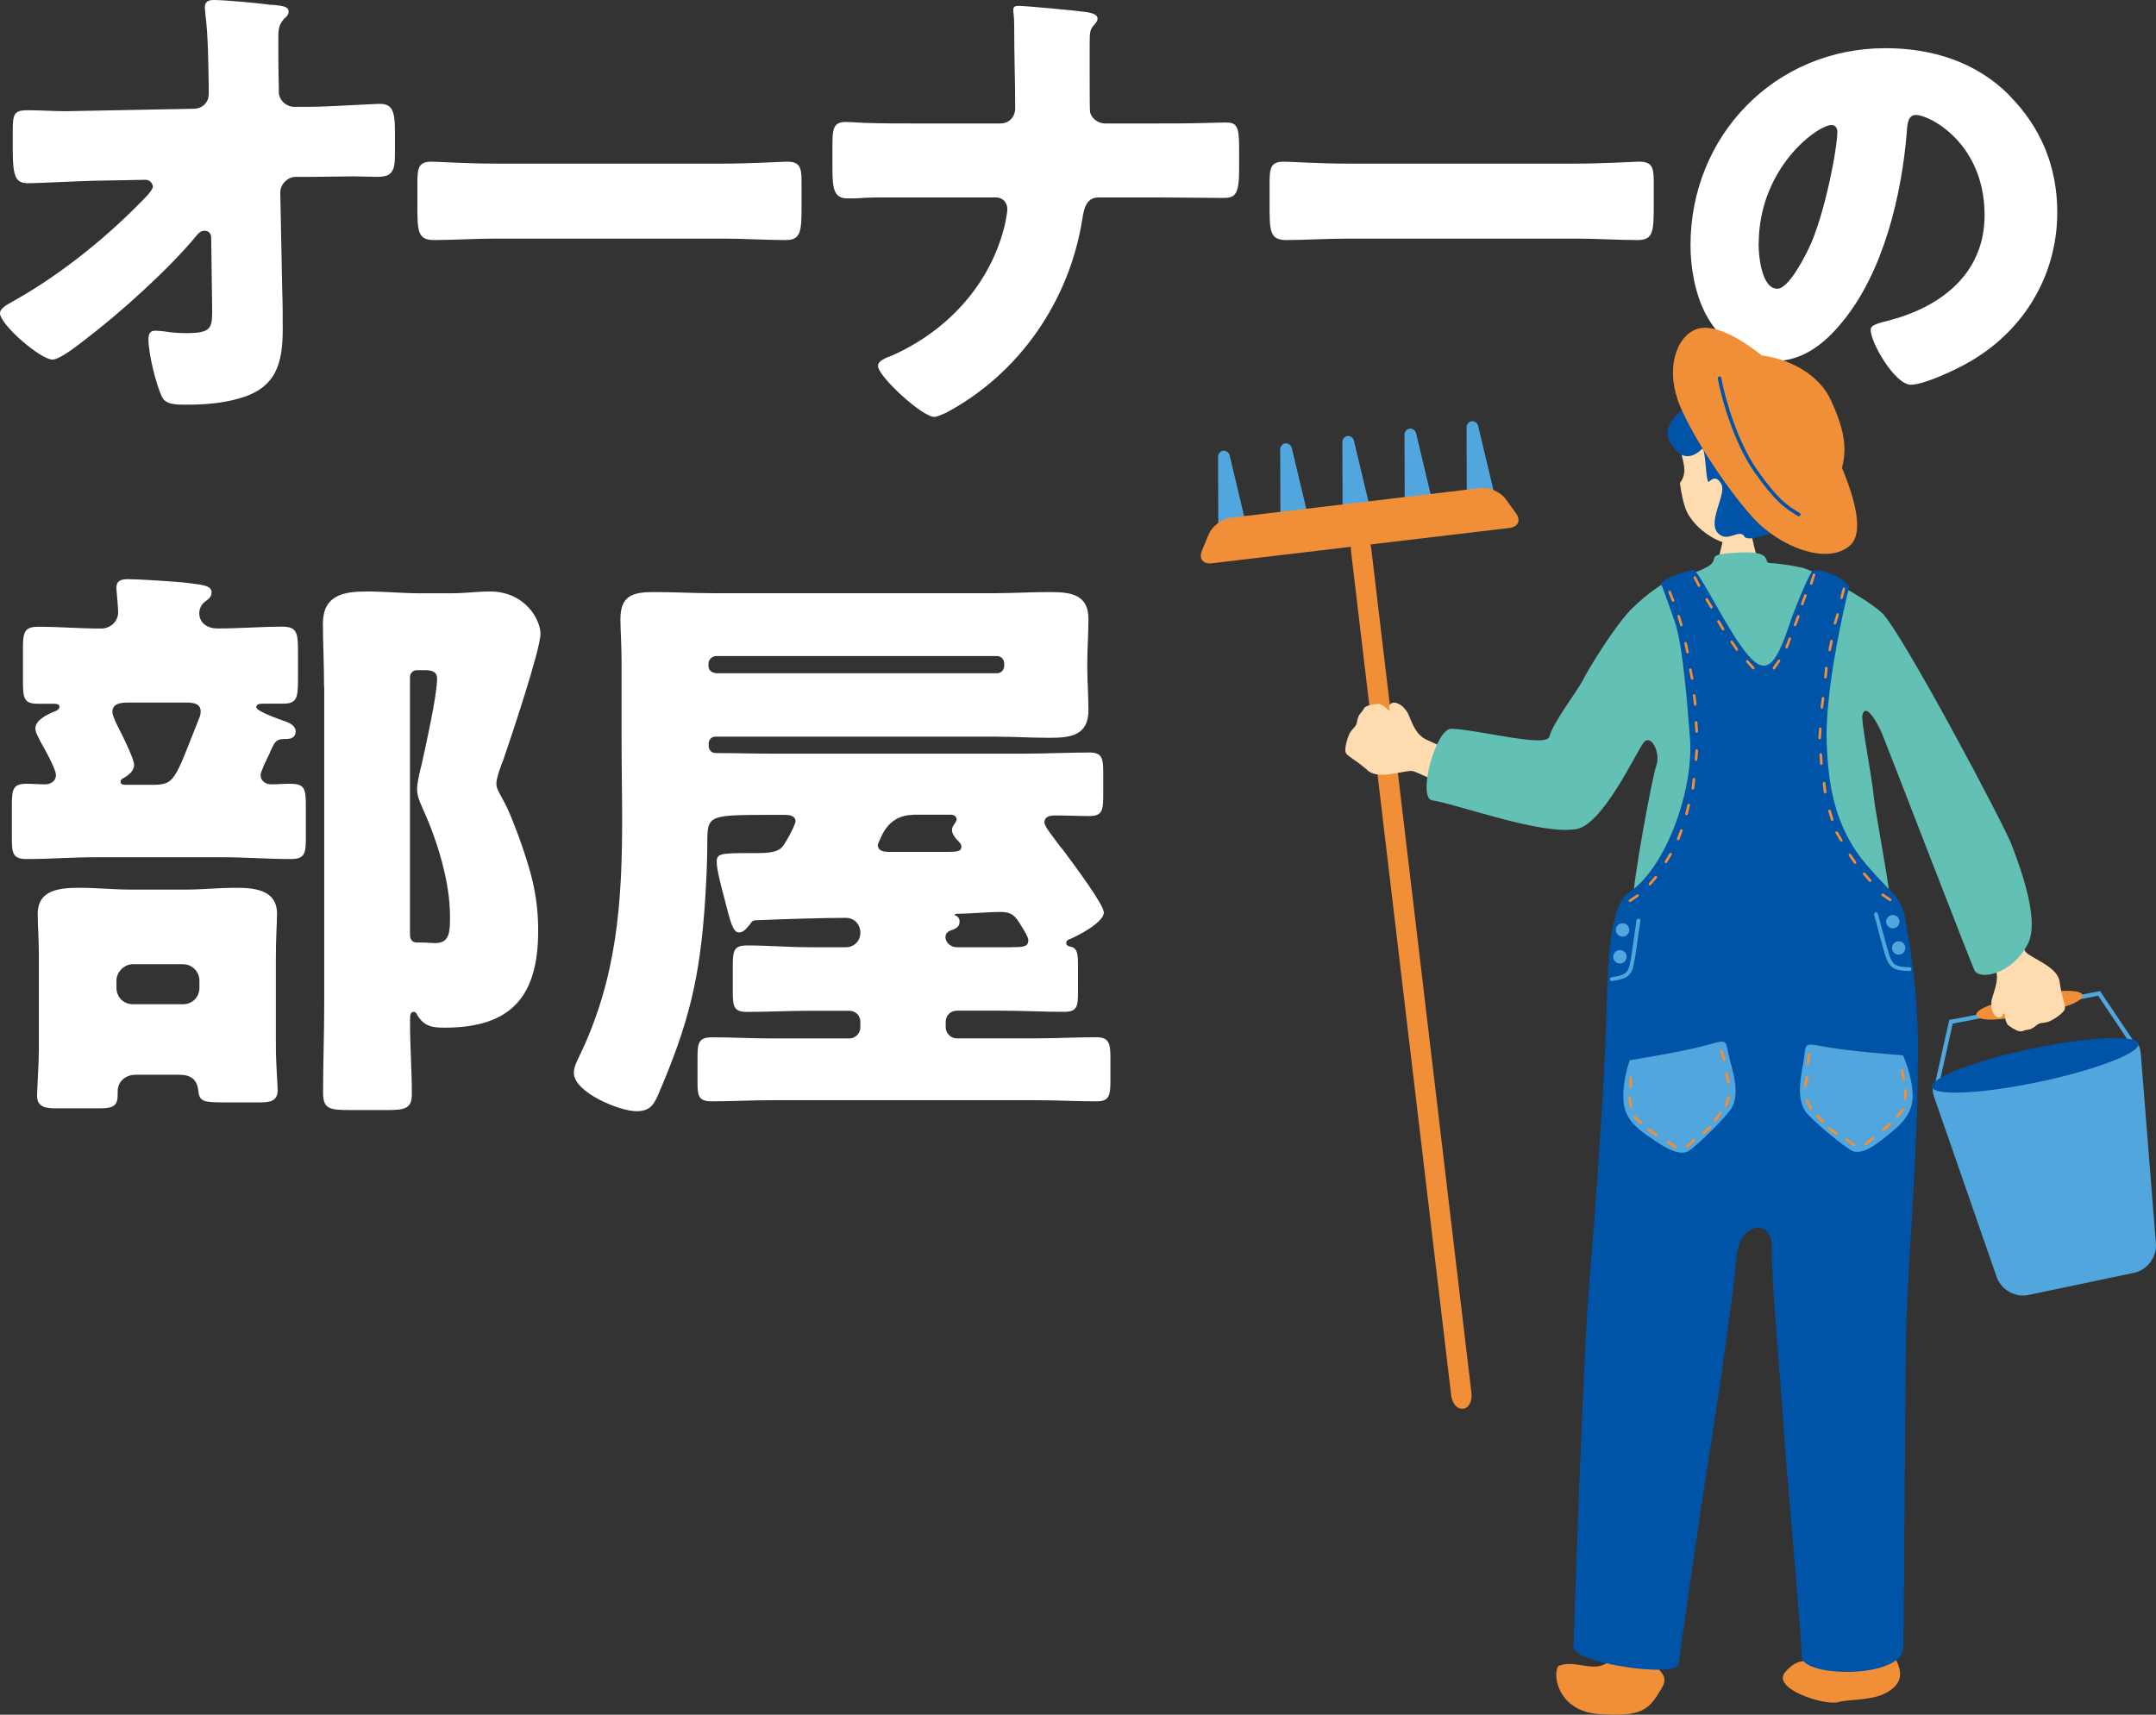 <?xml version="1.0" encoding="UTF-8"?> <svg xmlns="http://www.w3.org/2000/svg" id="_レイヤー_2" data-name="レイヤー 2" viewBox="0 0 264 210"><rect x="0" y="0" width="264" height="210" fill="#333333" stroke="none"/><defs><style> .cls-1 { fill: none; } .cls-2 { fill: #ffdbb0; } .cls-3 { fill: #51a7dd; } .cls-4 { fill: #62c0b4; } .cls-5 { fill: #fff; } .cls-6 { fill: #f18e38; } .cls-7 { fill: #0054a7; } </style></defs><g id="_レイヤー_4" data-name="レイヤー 4"><g><rect class="cls-1" width="264" height="210"></rect><g><g><path class="cls-5" d="M23.7,13.32c1.08,0,1.86-.78,1.86-1.8v-.96c-.06-2.7-.06-6.24-.42-8.88,0-.3-.06-.54-.06-.78,0-.72.48-.9,1.08-.9,1.32,0,5.22.36,6.6.54.24.06.48.06.72.06,1.14.12,1.86.18,1.86.84,0,.36-.3.66-.54.84-.72.78-.72,1.5-.72,2.46,0,1.98,0,3.9.06,5.82v.72c0,.96.9,1.8,1.86,1.8h2.04c2.1,0,7.62-.36,8.4-.36,1.44,0,1.92.6,1.92,3.24v3.06c0,2.1-.48,2.64-2.22,2.64-.9,0-1.86-.06-2.76-.06-1.74,0-3.42.06-5.1.06h-2.04c-1.02,0-1.92.9-1.92,1.92l.24,12.06c.06,1.56.06,3.12.06,4.68,0,4.26-.84,7.2-5.28,8.46-2.04.6-4.26.78-6.36.78h-.42c-1.2,0-2.34-.06-2.76-1.02-.72-1.56-1.62-5.22-1.62-6.96,0-.6.12-1.08.84-1.08.24,0,1.02.06,1.32.12.78.12,1.62.18,2.46.18,3.06,0,3.18-.6,3.18-2.82l-.12-8.88c0-.48-.3-.84-.78-.84s-.72.24-1.02.6c-3.3,4.02-9.42,9.54-13.62,12.72-.84.66-3.12,2.46-4.02,2.46-1.44,0-6.42-4.26-6.42-5.7,0-.54.84-1.02,1.38-1.32,5.64-3.12,11.16-7.5,15.66-12.06.42-.42,1.68-1.62,1.68-2.1,0-.3-.3-.84-.9-.84l-6.48.12c-2.04.06-6.9.3-7.8.3-1.56,0-1.98-.54-1.98-4.2v-2.22c0-2.1.18-2.52,1.86-2.52,1.56,0,3.12.12,4.68.12,1.02,0,2.04-.06,3.06-.06l12.54-.24Z"></path><path class="cls-5" d="M88.43,20.04c3.54,0,7.38-.24,7.92-.24,1.56,0,1.8.66,1.8,2.4v2.88c0,3.3-.06,4.32-1.98,4.32-2.34,0-5.1-.18-7.74-.18h-27.6c-2.64,0-5.46.18-7.68.18-2.04,0-2.04-1.14-2.04-4.32v-2.76c0-1.8.18-2.52,1.74-2.52.84,0,4.2.24,7.98.24h27.6Z"></path><path class="cls-5" d="M122.51,15.12c1.08,0,1.8-.84,1.8-1.86,0-3.18-.12-6.36-.12-9.48v-.66c0-1.08-.12-1.5-.12-1.92,0-.36.24-.48.6-.48.96,0,6.72.54,8.04.72.48.06,1.68.18,1.68.84,0,.3-.18.48-.36.72-.54.54-.6.9-.6,2.22v4.5c0,1.98,0,3.84.06,4.08.24.78,1.02,1.32,1.8,1.32h6.24c2.04,0,4.08,0,6.12-.06.78,0,1.62-.06,2.4-.06,1.38,0,1.68.42,1.68,3.12v2.64c0,3.06-.48,3.48-1.92,3.48-2.76,0-5.52-.06-8.28-.06h-6.96c-1.44,0-1.8,1.08-2.04,2.64-1.56,9.96-7.68,18.96-16.74,23.76-.42.18-1.08.48-1.38.48-1.5,0-6.9-4.98-6.9-6.24,0-.66,1.02-1.02,1.68-1.26,6.9-3.06,12.24-8.88,13.92-16.32.06-.48.24-1.14.24-1.62,0-.78-.54-1.44-1.38-1.44h-13.32c-1.02,0-1.98,0-3,.06-.54.06-1.32.06-1.86.06-1.74,0-1.86-1.26-1.86-3.84v-2.4c0-2.22.06-3.12,1.62-3.12.9,0,1.86.12,2.76.12,1.8.06,3.54.06,5.34.06h10.86Z"></path><path class="cls-5" d="M192.78,20.04c3.54,0,7.38-.24,7.92-.24,1.56,0,1.8.66,1.8,2.4v2.88c0,3.3-.06,4.32-1.98,4.32-2.34,0-5.1-.18-7.74-.18h-27.6c-2.64,0-5.46.18-7.68.18-2.04,0-2.04-1.14-2.04-4.32v-2.76c0-1.8.18-2.52,1.74-2.52.84,0,4.2.24,7.98.24h27.6Z"></path><path class="cls-5" d="M245.97,11.62c3.98,3.98,5.94,8.85,5.94,14.39,0,7.9-4.31,14.84-11.26,18.59-1.4.78-5.1,2.52-6.66,2.52-1.96,0-4.93-5.15-4.93-6.72,0-.5.5-.73,2.13-1.12,6.5-1.68,11.82-5.77,11.82-12.94,0-8.79-6.72-12.26-8.4-12.26-.95,0-1.06,1.01-1.12,2.02-.62,7.78-2.86,17.3-8.01,23.46-2.07,2.52-4.76,4.65-8.12,4.65-3.75,0-6.83-2.58-8.51-5.77-1.29-2.46-1.85-5.66-1.85-8.4,0-13.44,10.36-24.14,23.86-24.14,5.71,0,11.09,1.68,15.12,5.71ZM215.34,29.93c0,1.34.34,5.43,2.3,5.43,1.34,0,3.25-3.7,3.81-4.87,1.96-4.03,3.53-12.32,3.53-14.34,0-.45-.22-.84-.73-.84-1.62,0-8.9,5.15-8.9,14.62Z"></path><path class="cls-5" d="M33.06,92.17c-.5,1.01-1.15,2.38-1.15,2.74,0,.72.58,1.15,1.3,1.15s1.51-.07,2.3-.07c1.8,0,1.94.58,1.94,2.74v3.89c0,1.94-.14,2.59-1.87,2.59-2.74,0-5.47-.22-8.21-.22h-15.84c-2.74,0-5.47.22-8.21.22-1.73,0-1.87-.65-1.87-2.59v-3.89c0-2.09.14-2.74,1.8-2.74.79,0,1.51.07,2.23.07s1.37-.36,1.37-1.15c0-.72-1.44-3.31-1.87-4.03-.22-.5-.65-1.15-.65-1.66,0-1.01,1.37-1.66,2.16-2.02.29-.07.79-.29.79-.65,0-.29-.36-.36-.58-.36h-2.02c-1.73,0-1.87-.58-1.87-2.81v-3.96c0-1.94.14-2.66,1.87-2.66,2.59,0,5.11.22,7.7.22,1.15,0,2.09-.86,2.09-2.02,0-.58-.22-2.66-.22-2.95,0-.94.65-1.08,1.44-1.08,1.08,0,6.05.29,7.56.5,1.66.22,2.66.29,2.66,1.15,0,.58-.5.86-.86,1.15s-.65.79-.65,1.37c0,1.22,1.01,1.87,2.23,1.87,2.66,0,5.33-.22,7.92-.22,1.87,0,1.94.79,1.94,3.24v3.31c0,2.3-.22,2.88-1.87,2.88h-2.23c-.5,0-1.01,0-1.01.43,0,.5,2.74,1.44,3.31,1.66.72.22,1.51.58,1.51,1.3,0,.94-.86.94-1.3.94-.65,0-1.01.07-1.37.65l-.5,1.01ZM16.57,131.63c-1.15,0-2.16.79-2.16,2.02v.29c0,1.22-.22,1.8-2.09,1.8h-5.4c-1.15,0-2.38-.07-2.38-1.51,0-.86.22-3.96.22-5.62v-11.45c0-2.02-.14-3.89-.14-5.26,0-3.02,2.88-3.17,5.18-3.17,2.09,0,4.1.22,6.19.22h6.77c2.02,0,4.03-.22,6.12-.22,2.23,0,5.04.22,5.04,3.17,0,1.08-.14,2.95-.14,5.26v10.8c0,2.3.22,4.97.22,5.54,0,1.37-.94,1.51-2.16,1.51h-4.54c-2.45,0-2.88-.14-3.02-1.44-.14-1.37-.94-1.94-2.3-1.94h-5.4ZM15.63,86.05c-.79,0-1.87.07-1.87,1.15,0,.58.94,2.3,1.22,2.88.36.72,1.44,2.95,1.44,3.6,0,.72-.65,1.22-1.22,1.58-.22.07-.43.22-.43.5,0,.36.36.36.94.36h2.88c2.88,0,2.74-.5,5.76-8.06.14-.29.22-.58.22-.94,0-1.01-1.01-1.08-1.8-1.08h-7.13ZM14.26,120.97c0,1.15.86,2.02,2.02,2.02h6.12c1.15,0,2.02-.86,2.02-2.02v-.86c0-1.08-.86-2.02-2.02-2.02h-6.12c-1.08,0-2.02.94-2.02,2.02v.86ZM39.68,84.03c0-2.74-.14-5.4-.14-7.63,0-3.53,2.52-3.96,5.4-3.96,2.16,0,4.32.22,6.48.22h3.82c1.73,0,3.24-.22,4.75-.22,4.32,0,6.19,3.46,6.19,5.18,0,1.94-3.67,12.89-4.54,15.41-.29.72-.86,2.23-.86,2.95,0,.65.43,1.22.72,1.8.79,1.37,1.44,3.17,2.02,4.68,1.44,4.03,2.38,7.13,2.38,11.52,0,7.99-3.24,11.88-11.45,11.88-1.51,0-2.52-.14-3.38-1.58-.07-.22-.22-.36-.43-.36-.43,0-.43.58-.43.94v.5c0,2.88.22,5.69.22,8.57,0,1.87-.79,2.02-3.17,2.02h-4.32c-2.66,0-3.38-.14-3.38-2.16,0-3.6.14-7.2.14-10.87v-38.88ZM50.99,82.09c-.43,0-.79.36-.79.86v31.47c0,.58.22,1.01.86,1.01h.58c.58,0,1.08.07,1.66.07,1.8,0,1.8-1.44,1.8-3.31,0-4.25-1.58-9.29-3.31-13.11-.36-.79-.72-1.58-.72-2.45,0-.79.36-2.23.58-3.1.5-2.3,1.87-8.35,1.87-10.44,0-.86-.72-1.01-1.44-1.01h-1.08Z"></path><path class="cls-5" d="M91.65,113.41c-.29.36-.65.79-1.15.79-.79,0-1.08-1.37-1.8-4.18-.29-1.08-.94-3.46-.94-4.46s.43-1.08,3.89-1.08h1.08c1.08,0,2.38-.07,2.95-.65.43-.36,1.73-2.81,1.73-3.24,0-.72-.79-.79-1.37-.79h-1.44c-7.92,0-7.99,0-7.99,3.46,0,2.45-.14,4.9-.29,7.34-.65,9.43-2.02,14.83-5.76,23.55-.58,1.3-1.08,1.94-2.66,1.94-2.02,0-7.63-2.3-7.63-4.68,0-.72.36-1.44.65-2.02,4.68-9.65,5.26-19.08,5.26-29.09,0-3.24-.07-6.48-.07-9.86v-9.36c0-2.23-.14-3.89-.14-5.26,0-2.88,1.51-3.31,4.1-3.31,2.45,0,4.82.14,7.27.14h34.49c2.16,0,4.32-.14,6.55-.14,2.52,0,4.9.14,4.9,3.31,0,1.8-.14,3.53-.14,5.26v.72c0,1.73.14,3.46.14,5.18,0,3.17-2.3,3.38-4.82,3.38-2.23,0-4.39-.14-6.62-.14h-34.27c-.43,0-.79.36-.79.79v.36c0,.43.29.86.86.86,2.38,0,4.68.07,6.98.07h30.67c2.74,0,5.4-.14,8.14-.14,1.51,0,1.66.72,1.66,2.45v2.81c0,1.87-.14,2.52-1.73,2.52-1.37,0-2.74-.07-4.1-.07-.58,0-1.37.07-1.37.86,0,.5,1.15,1.87,1.51,2.38.14.22.43.58.79,1.01,1.66,2.23,4.97,6.7,4.97,7.63,0,1.22-3.1,2.81-4.1,3.24-.29.07-.5.22-.5.5s.22.36.43.43c.94.14,1.01.86,1.01,2.38v3.17c0,1.87-.14,2.45-1.73,2.45-2.52,0-5.11-.14-7.63-.14h-5.47c-.79,0-1.37.58-1.37,1.37v.65c0,.72.58,1.37,1.37,1.37h9.65c2.45,0,4.97-.14,7.42-.14,1.58,0,1.73.79,1.73,2.52v2.74c0,1.94-.14,2.59-1.73,2.59-2.52,0-4.97-.14-7.42-.14h-32.26c-2.45,0-4.9.14-7.42.14-1.58,0-1.73-.65-1.73-2.3v-3.02c0-1.87.14-2.52,1.8-2.52,2.45,0,4.9.14,7.34.14h9.43c.79,0,1.37-.65,1.37-1.37v-.65c0-.79-.58-1.37-1.37-1.37h-4.82c-2.59,0-5.11.14-7.7.14-1.58,0-1.73-.65-1.73-2.38v-3.24c0-1.94.14-2.52,1.8-2.52,2.52,0,5.04.22,7.63.22h4.46c.94,0,1.73-.79,1.73-1.73,0-1.08-.72-1.87-1.8-1.87-2.38,0-7.56.14-10.8.29-.65,0-.65.14-1.08.72ZM122.11,82.45c.5,0,.86-.43.86-.94v-.22c0-.5-.36-.94-.86-.94h-34.42c-.5,0-.94.43-.94.94v.22c0,.58.36.86.94.94h34.42ZM111.81,99.8c-2.95,0-3.82,2.52-4.03,2.95-.14.29-.29.65-.29.72,0,.79.79.86,1.37.86h7.13c1.3,0,1.73-.07,1.73-.65,0-.29-.22-.5-.43-.72-.36-.36-.72-.86-.72-1.3,0-.29.07-.43.43-.94q.14-.22.14-.36c0-.22-.14-.58-.72-.58h-4.61ZM123.98,116c1.37,0,1.94-.07,1.94-.86,0-.36-.5-1.15-.72-1.51-.79-1.3-1.15-1.94-2.66-1.94-1.73,0-3.74.22-5.33.22-.29,0-.29.07-.29.14s0,.07.22.14c.22.14.36.36.36.65,0,.58-.29.79-.79,1.01-.5.14-.94.36-.94.94,0,.43.43,1.22,1.44,1.22h6.77Z"></path></g><g><g><polygon class="cls-3" points="261.3 128.49 256.92 121.95 239.11 125.36 237.29 133.5 236.79 133.39 238.68 124.92 257.15 121.38 261.73 128.21 261.3 128.49"></polygon><path class="cls-3" d="M261.6,127.58l-24.83,5.09c-.04.12-.07.24-.09.37-.05.4-.02.82.13,1.25l7.69,22.13c.54,1.53,2.27,2.52,3.86,2.18l12.97-2.72c1.59-.33,2.78-1.93,2.66-3.55l-1.86-23.35c-.04-.45-.17-.86-.38-1.2-.04-.07-.1-.13-.15-.2Z"></path><path class="cls-7" d="M261.87,127.81c.01.07,0,.15-.03.23-.44,1.16-5.65,3.09-12.19,4.47-6.54,1.37-12.08,1.7-12.96.82-.06-.06-.1-.13-.12-.2-.04-.2.1-.44.42-.71.54-.44,1.55-.95,2.92-1.49,2.21-.85,5.35-1.76,8.88-2.5,3.52-.74,6.76-1.17,9.13-1.28,1.47-.06,2.61,0,3.28.19.39.11.62.27.67.48Z"></path><path class="cls-6" d="M255.01,121.89c.11.58-1.57,1.38-3.74,1.78l-5.15.97c-2.16.41-4.02.27-4.13-.31s1.57-1.38,3.74-1.78l5.15-.97c2.16-.41,4.02-.27,4.13.31Z"></path></g><g><g><path class="cls-3" d="M152.94,65.69c.22.91-.17,1.77-.88,1.85l-1.59.19c-.7.08-1.28-.66-1.29-1.6l-.03-10.19c0-.37.28-.7.63-.74.35-.04.7.21.79.57l2.36,9.91Z"></path><path class="cls-3" d="M160.55,64.79c.22.91-.17,1.77-.88,1.85l-1.59.19c-.7.08-1.28-.66-1.29-1.6l-.03-10.19c0-.37.28-.7.63-.74.35-.04.7.21.79.57l2.36,9.91Z"></path><path class="cls-3" d="M183.37,62.08c.22.91-.17,1.77-.88,1.85l-1.59.19c-.7.08-1.28-.66-1.29-1.6l-.03-10.19c0-.37.28-.7.63-.74.35-.04.7.21.79.57l2.36,9.91Z"></path><path class="cls-3" d="M175.77,62.98c.22.91-.17,1.77-.88,1.85l-1.59.19c-.7.08-1.28-.66-1.29-1.6l-.03-10.19c0-.37.28-.7.63-.74.35-.04.7.21.79.57l2.36,9.91Z"></path><path class="cls-3" d="M168.16,63.89c.22.91-.17,1.77-.88,1.85l-1.59.19c-.7.08-1.28-.66-1.29-1.6l-.03-10.19c0-.37.28-.7.63-.74.35-.04.7.21.79.57l2.36,9.91Z"></path></g><path class="cls-6" d="M185.63,62.86c.63.86.27,1.67-.79,1.8l-36.48,4.33c-1.06.13-1.59-.58-1.18-1.56l.83-2c.41-.98,1.6-1.89,2.66-2.02l30.63-3.64c1.06-.13,2.43.48,3.06,1.34l1.27,1.75Z"></path><path class="cls-6" d="M180.18,170.62c.11.97-.32,1.82-.97,1.9h-.12c-.65.09-1.27-.64-1.39-1.6l-12.27-103.43c-.11-.97.32-1.82.97-1.9h.12c.65-.09,1.27.64,1.39,1.6l12.27,103.43Z"></path></g><path class="cls-2" d="M230.77,200.93c-.15-.28-.28-.54-.36-.79-.55-1.74-1.03-40.44-1.35-41.63,0,0-7.91-.47-7.84,1.27.08,1.74,4.27,41.47,3.48,42.97-.17.33-.6.76-1.16,1.24,2.78.63,5.05-1.21,7.22-3.07Z"></path><path class="cls-2" d="M209.04,157.88s-8.63-2.45-8.86-1.5c-.24.95-1.66,43.69-2.3,45.98-.17.6-.62,1.04-1.24,1.39,1.88.4,3.91.25,5.84-.22,0-.02,0-.04,0-.06,0-.95,7.04-44.16,6.57-45.59Z"></path><g><path class="cls-2" d="M242.41,114.75c1.06,1.73,1.36,2.7,1.8,3.56.93,1.79-.51,3.75-.36,4.65-.08.63.33,1.85,1.11,1.61.38-.12.22-.54.51-.41,0,0,.02,1.11.5,1.45.52.37,1.26.85,1.69.67.68-.29.81.01,1.61-.64.58-.48.68-.26,1.55-.5.38-.11,1.97-1.06,2.03-1.63.05-.5-.42-1.51-.66-3.31-.24-1.8-3.44-2.83-4.14-3.6-.24-.26-1.29-2.58-2.64-5.64-1.34.68-2.64,1.47-3.92,2.28.44.72.77,1.26.92,1.51Z"></path><path class="cls-2" d="M178.46,92.18c-1.93-.64-2.79-1.17-3.68-1.54-1.87-.77-2.04-3.19-2.74-3.78-.34-.53-1.45-1.2-1.89-.51-.21.34.18.55-.12.64,0,0-.74-.83-1.32-.78-.63.06-1.51.17-1.72.59-.33.66-.62.51-.81,1.53-.14.74-.35.64-.86,1.38-.22.33-.82,2.09-.49,2.56.28.42,1.3.88,2.65,2.09s4.45-.07,5.48.07c.35.05,2.66,1.13,5.67,2.58.58-1.39,1.06-2.83,1.51-4.28-.8-.26-1.4-.46-1.68-.55Z"></path><path class="cls-2" d="M211.06,65.58c.22,0,3.17.21,3.46.18.11.47.48,2.22.76,2.8.28.58,2.32,3.9,2.6,4.19-3.26,2.8-7.81,2.43-10-.11.59-.29,2.39-3.43,2.64-4.58.19-.84.55-2.18.55-2.49Z"></path><path class="cls-2" d="M219.32,59.65c1-4.54.39-10.26-5.16-11.14-5.55-.88-7.34,3.93-8.09,5.31-.92,1.69,1.08,3.45-.37,5.35.48,3.35,1.02,3.86,1.51,4.54.71.98,2.55,2.52,4.36,2.85,1.44.27,3.44-.74,4.54-1.61,1.03-.82,1.7-1.65,2.24-2.49.33-.09.71-.11,1.23-.69.24-.26.64-1.19.58-1.63-.08-.56-.68-.62-.84-.49Z"></path><path class="cls-7" d="M213.51,46.41c.62.14.94.11,2.03-.44,1.09-.55,2.33-1.07,3.61-.79,1.28.28,2.11.85,2.5,1.4.4.54,1.48,2.08,1.28,3.57-.2,1.49.09,2.5.69,3.27.6.78.69,4.03.31,4.9-.38.86-1.42,2.14-2.02,2.65-.6.51-3.39,3.55-4.64,4.14-1.11.52-3.34,1.16-3.64.63-.63-1.11-2.06.83-3.28-.46-1.3-1.38,1.06-4.75.44-5.96-.5-.98-1.04-.79-1.51-.34-.47.45-.36-4.54-.93-3.95-.57.59-1.86,1.39-2.93.3-1.07-1.09-1.78-2.2-.68-3.83,1.1-1.63,2.43-1.66,2.63-3.19.2-1.53,1.02-3.16,3.04-3.01s2.39.86,3.11,1.13Z"></path><path class="cls-6" d="M230.77,200.93c-2.17,1.86-4.44,3.7-7.22,3.07-2.32-.87-3.51-.86-4.93.75-1.82,2.06,4.82,4.18,6.48,3.71,1.66-.47,5.16,0,6.98-1.98,1.56-1.7-.37-3.86-1.3-5.54Z"></path><path class="cls-6" d="M196.64,203.75c-1.73.99-3.67-.45-5.68.23-.9.31-.66,5.54,4.8,5.94,5.46.4,6.2-.6,7.74-3.21,1.05-1.78-.93-2.27-1.02-3.19-1.93.47-3.95.62-5.84.22Z"></path><path class="cls-4" d="M189.72,90.22c.42-1.7,3.46-5.65,4.06-6.85.8-1.59,4.14-7.01,6.14-8.93s4.08-3.45,6.06-3.91c1.81-.32,3.2-1.18,3.3-1.24,1.4-.97-.82-1.43,3.95-1.63,3.92-.16,2.67,1.26,3.43,1.29.79.03,2.26.2,3.89.55,1.4.25,7.85,3.66,9.9,5.57,2.31,2.15,15.05,26.08,15.91,28.48.58,1.61,3.54,8.91,1.97,12.01-1.9,3.74-5.79,4.5-6.53,3.33-.28-.44-10.93-28.08-11.36-29.08-.42-1-1.98-3.95-2.39-2.23-.19.77,1.09,7.01,1.41,10.12.32,3.11,3.93,20.3,2.44,22.85-.61,1.05-6.96,1.94-12.22,2.34-4.62.35-8.44.08-14.19,0-3.47-.05-5.3-.99-5.37-1.81-.44-5.54-.27-6.88-.21-10.2.05-3.32,2.49-16.01,2.87-17,.64-1.67-.62-4.06-1.51-2.95s-4.94,9.99-8.21,10.6c-4.3.8-14.51-3.03-17.69-3.51-1.84-.28.39-8.86,2.39-8.77,3.51.16,11.61,2.35,11.96.96Z"></path><path class="cls-7" d="M234.83,130.07c.16-9.41-1.2-15.17-1.51-17.38-.4-2.79-1.46-2.93-4.7-6.7-3.99-4.62-4.76-9.91-4.94-14.98-.24-6.63,2.26-17.16,2.71-18.97.24-.96-4.01-2.84-4.57-1.97-.61.96-2.08,4.54-2.66,6.27-1.91,5.74-3.14,6.85-6.06,2.66-2.37-3.4-5.13-9.19-5.77-9.19s-4.14,1.2-3.91,1.75c.25.59,1.04,2.84,1.59,4.38,1.12,3.11,1.62,10.89,1.91,14.27.56,6.46-2.95,16.1-7.41,19.05-2.34,1.55-2.63,8.04-2.79,14.43-.16,6.27-.96,19.77-2.07,32.84-.8,9.35-1.97,44.54-1.97,45.22,0,1.91,12.65,3.83,12.86,2.02.2-1.67,2.98-20.94,3.93-26.78,1.1-6.75,2.79-18.89,3.19-23.17.4-4.27,4.41-4.57,4.3-.96-.11,3.61,1.22,17.75,1.54,23.27.2,3.4,1.91,21.89,2.13,26.78.11,2.56,12.33,2.71,12.43-1.12.06-2.29.23-30.37.32-37.57.1-8.23,1.59-24.44,1.43-34.17Z"></path><g><path class="cls-3" d="M199.56,129.85c1.29-.21,6.44-1.06,9.15-1.78,2.71-.72,2.55-.86,2.94,1,.39,1.86,1.71,5.11.08,7.07-1.63,1.96-3.97,4.11-4.81,4.73s-2.15.26-3.95-.95c-1.8-1.21-3.88-2.4-4.15-4.84-.27-2.44.74-5.24.74-5.24Z"></path><g><path class="cls-6" d="M210.65,128.83c-.03-.11.02-.22.1-.24.08-.03.18.04.21.16l.28.97c.04.13,0,.23-.09.26-.08.03-.18-.04-.21-.16l-.28-.97s0-.01,0-.02Z"></path><path class="cls-6" d="M211.23,131.58c-.03-.11.02-.22.1-.24.08-.03.18.04.21.16l.28.97c.04.13,0,.23-.09.26-.08.03-.18-.04-.21-.16l-.28-.97s0-.01,0-.02Z"></path><path class="cls-6" d="M211.53,134.35c.04-.1.14-.17.22-.14.09.03.12.14.08.25l-.34.96c-.04.13-.14.18-.23.16-.09-.03-.12-.14-.08-.25l.34-.96s0-.01,0-.01Z"></path><path class="cls-6" d="M210.51,136.26c.07-.09.18-.12.25-.07.07.05.08.17,0,.26l-.6.82c-.08.11-.19.13-.26.08-.07-.05-.08-.17,0-.26l.6-.82s0,0,0-.01Z"></path><path class="cls-6" d="M209.24,137.96c.09-.07.2-.08.26-.02.06.06.04.18-.05.26l-.76.67c-.1.09-.21.09-.27.03-.06-.06-.04-.18.05-.26l.76-.67s0,0,.01-.01Z"></path><path class="cls-6" d="M207.28,139.56c.09-.07.2-.08.26-.02.06.06.04.18-.05.26l-.76.67c-.1.09-.21.09-.27.03-.06-.06-.04-.18.05-.26l.76-.67s0,0,.01-.01Z"></path><path class="cls-6" d="M205.22,140.31c.09.07.13.18.08.25-.05.08-.16.08-.26.02l-.84-.57c-.12-.07-.14-.18-.09-.26.05-.08.16-.08.26-.02l.84.57s0,0,.01,0Z"></path><path class="cls-6" d="M202.88,138.82c.09.07.13.18.08.25-.05.08-.16.08-.26.02l-.84-.57c-.12-.07-.14-.18-.09-.26.05-.08.16-.08.26-.02l.84.57s0,0,.01,0Z"></path><path class="cls-6" d="M201.02,137.39c.08.08.1.2.04.26-.06.07-.18.06-.26-.03l-.73-.7c-.1-.09-.11-.2-.05-.27.06-.07.18-.06.26.03l.73.7s0,0,.01.01Z"></path><path class="cls-6" d="M199.87,135.49c.01.11-.04.21-.13.23-.09.02-.17-.06-.19-.18l-.16-1c-.02-.13.04-.23.12-.25.09-.02.17.06.19.18l.16,1s0,.01,0,.02Z"></path><path class="cls-6" d="M199.82,133.09c-.01.11-.08.2-.17.2-.09,0-.16-.1-.15-.22l.04-1.01c0-.14.08-.22.17-.22.09,0,.16.1.15.22l-.04,1.01s0,.01,0,.02Z"></path></g></g><g><path class="cls-3" d="M233.03,129.25c-1.3-.1-6.51-.51-9.27-1-2.76-.49-2.62-.64-2.85,1.25-.23,1.88-1.27,5.24.52,7.05,1.79,1.82,4.31,3.76,5.19,4.3.88.55,2.17.07,3.85-1.28,1.69-1.35,3.66-2.72,3.73-5.17.06-2.45-1.18-5.16-1.18-5.16Z"></path><g><path class="cls-6" d="M221.68,129.18c.01-.11-.04-.21-.12-.23-.09-.02-.17.06-.19.18l-.17,1c-.03.13.03.23.12.25.09.02.17-.06.19-.18l.17-1s0-.01,0-.02Z"></path><path class="cls-6" d="M221.41,131.98c.01-.11-.04-.21-.12-.23-.09-.02-.17.06-.19.18l-.17,1c-.03.13.03.23.12.25.09.02.17-.06.19-.18l.17-1s0-.01,0-.02Z"></path><path class="cls-6" d="M221.43,134.76c-.05-.1-.16-.15-.24-.12-.08.03-.11.15-.05.26l.44.91c.06.12.16.17.24.13.08-.03.11-.15.05-.26l-.44-.91s0,0,0-.01Z"></path><path class="cls-6" d="M222.66,136.55c-.08-.08-.19-.1-.26-.04-.07.06-.06.18.02.26l.69.74c.09.1.2.11.27.05.07-.06.06-.18-.02-.26l-.69-.74s0,0-.01-.01Z"></path><path class="cls-6" d="M224.11,138.09c-.1-.06-.21-.05-.26.01-.05.07-.02.18.08.25l.83.58c.11.08.22.07.28,0,.05-.07.02-.18-.08-.25l-.83-.58s0,0-.01,0Z"></path><path class="cls-6" d="M226.24,139.46c-.1-.06-.21-.05-.26.01-.05.07-.02.18.08.25l.83.58c.11.08.22.07.28,0,.05-.07.02-.18-.08-.25l-.83-.58s0,0-.01,0Z"></path><path class="cls-6" d="M228.38,139.97c-.08.08-.11.19-.05.26.05.07.17.06.26-.01l.77-.66c.11-.09.12-.2.06-.27-.05-.07-.17-.06-.26.01l-.77.66s0,0-.01.01Z"></path><path class="cls-6" d="M230.54,138.22c-.08.08-.11.19-.05.26.05.07.17.06.26-.01l.77-.66c.11-.09.12-.2.06-.27-.05-.07-.17-.06-.26.01l-.77.66s0,0-.01.01Z"></path><path class="cls-6" d="M232.22,136.59c-.07.09-.07.21,0,.26.07.06.18.03.26-.06l.65-.78c.09-.1.09-.21.02-.27-.07-.06-.18-.03-.26.06l-.65.78s0,0,0,.01Z"></path><path class="cls-6" d="M233.14,134.57c0,.11.07.21.15.21.09,0,.17-.08.17-.2l.04-1.01c0-.14-.06-.22-.15-.23-.09,0-.17.08-.17.2l-.04,1.01s0,.01,0,.02Z"></path><path class="cls-6" d="M232.92,132.18c.02.11.11.19.19.18.09,0,.15-.11.13-.23l-.16-1c-.02-.14-.11-.21-.19-.2-.09,0-.15.11-.13.23l.16,1s0,.01,0,.02Z"></path></g></g><g><path class="cls-6" d="M199.71,110.43c-.1.06-.21.05-.26-.02-.05-.07-.02-.18.08-.25l.84-.57c.11-.08.22-.06.28,0,.05.07.02.18-.08.25l-.84.57s0,0-.01,0Z"></path><path class="cls-6" d="M202.18,108.35c-.08.08-.19.11-.26.05-.07-.05-.06-.17.01-.26l.66-.77c.09-.11.2-.12.27-.06.07.05.06.17-.01.26l-.66.77s0,0-.01.01Z"></path><path class="cls-6" d="M204.15,105.6c-.06.09-.17.13-.25.09-.08-.04-.09-.16-.03-.26l.53-.86c.07-.12.18-.15.25-.11.08.04.09.16.03.26l-.53.86s0,0,0,.01Z"></path><path class="cls-6" d="M205.66,102.77c-.04.1-.14.17-.22.14-.09-.03-.12-.14-.08-.25l.35-.95c.04-.13.14-.18.23-.15.09.03.12.14.08.25l-.35.95s0,.01,0,.01Z"></path><path class="cls-6" d="M206.68,99.68c-.03.11-.12.18-.2.16-.09-.02-.14-.12-.11-.24l.23-.99c.03-.13.12-.2.21-.18.09.02.14.12.11.24l-.23.99s0,.01,0,.02Z"></path><path class="cls-6" d="M207.46,96.52c-.02.11-.1.19-.18.19-.09,0-.15-.11-.14-.23l.11-1.01c.01-.14.1-.21.19-.2.09,0,.15.11.14.23l-.11,1.01s0,.01,0,.02Z"></path><path class="cls-6" d="M207.84,93c-.01.11-.09.2-.17.2-.09,0-.16-.1-.15-.22l.07-1.01c0-.14.09-.21.18-.21.09,0,.15.1.15.22l-.07,1.01s0,.01,0,.02Z"></path><path class="cls-6" d="M207.92,89.53c0,.11-.06.21-.15.22-.09.01-.17-.08-.18-.2l-.07-1.01c-.01-.14.06-.22.15-.23.09-.01.17.08.18.2l.07,1.01s0,.01,0,.02Z"></path><path class="cls-6" d="M207.74,86.22c0,.11-.05.21-.13.23-.09.02-.17-.07-.19-.19l-.13-1.01c-.02-.13.04-.23.13-.24.09-.02.17.07.19.19l.13,1.01s0,.01,0,.02Z"></path><path class="cls-6" d="M207.35,83.02c.02.11-.03.22-.12.24-.09.02-.18-.06-.2-.17l-.2-.99c-.03-.13.03-.23.11-.25.09-.02.18.06.2.17l.2.99s0,.01,0,.02Z"></path><path class="cls-6" d="M206.78,79.79c.02.11-.03.22-.11.24-.09.02-.18-.05-.2-.17l-.21-.99c-.03-.13.02-.23.11-.25.09-.02.18.05.2.17l.21.99s0,.01,0,.02Z"></path><path class="cls-6" d="M206.02,76.46c.03.11-.01.22-.1.24-.08.03-.18-.04-.21-.15l-.29-.97c-.04-.13,0-.23.09-.26.08-.03.18.04.21.15l.29.97s0,.01,0,.02Z"></path><path class="cls-6" d="M204.99,73.45c.04.11,0,.22-.07.25-.08.04-.18-.02-.23-.14l-.37-.94c-.05-.13-.01-.23.07-.27.08-.04.18.02.23.14l.37.94s0,.01,0,.02Z"></path><path class="cls-6" d="M231.33,110.33c.1.06.21.05.26-.02.05-.07.02-.18-.08-.25l-.84-.57c-.11-.08-.22-.06-.28,0-.05.07-.02.18.08.25l.84.57s0,0,.01,0Z"></path><path class="cls-6" d="M228.84,107.93c.08.08.19.11.26.05.07-.05.06-.17-.01-.26l-.66-.77c-.09-.11-.2-.12-.27-.06-.07.05-.06.17.01.26l.66.77s0,0,.01.01Z"></path><path class="cls-6" d="M226.99,105.69c.07.09.18.13.25.08.08-.05.08-.16.02-.26l-.57-.84c-.07-.11-.18-.14-.26-.09-.08.05-.08.16-.02.26l.57.84s0,0,0,.01Z"></path><path class="cls-6" d="M225.32,102.97c.06.09.17.14.24.1.08-.04.09-.16.03-.26l-.52-.87c-.07-.12-.17-.15-.25-.11-.08.04-.09.16-.03.26l.52.87s0,0,0,.01Z"></path><path class="cls-6" d="M224.18,100.39c.04.11.13.17.21.15.09-.02.13-.13.1-.25l-.29-.97c-.04-.13-.13-.19-.22-.17-.09.02-.13.13-.1.25l.29.97s0,.01,0,.02Z"></path><path class="cls-6" d="M223.32,97c.02.11.1.19.18.19.09,0,.15-.11.14-.23l-.11-1.01c-.01-.14-.1-.21-.19-.2-.09,0-.15.11-.14.23l.11,1.01s0,.01,0,.02Z"></path><path class="cls-6" d="M222.87,93.49c.01.11.09.2.17.2.09,0,.16-.1.15-.22l-.07-1.01c0-.14-.09-.21-.18-.21-.09,0-.16.1-.15.22l.07,1.01s0,.01,0,.02Z"></path><path class="cls-6" d="M222.65,90.32c0,.11.06.21.15.22.09.01.17-.08.18-.2l.07-1.01c.01-.14-.06-.22-.15-.23-.09-.01-.17.08-.17.2l-.07,1.01s0,.01,0,.02Z"></path><path class="cls-6" d="M222.93,86.57c0,.11.05.21.13.23.09.02.17-.07.19-.19l.13-1.01c.02-.14-.04-.23-.13-.24-.09-.02-.17.07-.19.19l-.13,1.01s0,.01,0,.02Z"></path><path class="cls-6" d="M223.37,82.88c0,.11.05.21.14.22.09.01.17-.07.18-.19l.1-1.01c.02-.14-.05-.23-.14-.24-.09-.01-.17.07-.18.19l-.1,1.01s0,.01,0,.02Z"></path><path class="cls-6" d="M223.9,79.52c-.02.11.03.22.11.24.09.02.18-.05.2-.17l.21-.99c.03-.13-.02-.23-.11-.25-.09-.02-.18.05-.2.17l-.21.99s0,.01,0,.02Z"></path><path class="cls-6" d="M224.55,76.24c-.03.11.01.22.1.24.08.03.18-.04.21-.15l.29-.97c.04-.13,0-.23-.09-.26-.08-.03-.18.04-.21.15l-.29.97s0,.01,0,.02Z"></path><path class="cls-6" d="M225.36,73.12c-.02.11.02.22.1.24.09.03.18-.05.21-.16l.26-.98c.04-.13-.01-.23-.1-.26-.09-.03-.18.05-.21.16l-.26.98s0,.01,0,.02Z"></path><path class="cls-6" d="M208.17,71.61c.05.1.03.22-.05.26-.08.05-.18,0-.24-.11l-.47-.9c-.07-.12-.04-.23.04-.27.08-.05.18,0,.24.11l.47.9s0,0,0,.01Z"></path><path class="cls-6" d="M209.68,74.25c.05.1.04.21-.03.26-.07.05-.18,0-.25-.1l-.52-.87c-.07-.12-.05-.23.03-.27.07-.05.18,0,.25.1l.52.87s0,0,0,.01Z"></path><path class="cls-6" d="M211.11,76.94c.05.1.04.21-.03.26-.07.05-.18,0-.25-.1l-.52-.87c-.07-.12-.05-.23.03-.27.07-.05.18,0,.25.1l.52.87s0,0,0,.01Z"></path><path class="cls-6" d="M212.79,79.41c.06.1.05.21-.02.26-.07.05-.18.02-.25-.08l-.57-.84c-.08-.11-.06-.22,0-.28.07-.05.18-.02.25.08l.57.84s0,0,0,.01Z"></path><path class="cls-6" d="M214.79,81.69c.07.09.08.2.02.26-.06.06-.18.04-.26-.05l-.68-.75c-.09-.1-.09-.21-.03-.27.06-.06.18-.04.26.05l.68.75s0,0,.01.01Z"></path><path class="cls-6" d="M221.64,71.37c-.03.11.01.22.09.25.08.03.18-.04.22-.15l.31-.97c.04-.13,0-.23-.09-.26-.08-.03-.18.04-.22.15l-.31.97s0,.01,0,.02Z"></path><path class="cls-6" d="M220.54,73.88c-.03.11,0,.22.08.25.08.04.18-.03.22-.14l.36-.95c.05-.13,0-.23-.07-.27-.08-.04-.18.03-.22.14l-.36.95s0,.01,0,.02Z"></path><path class="cls-6" d="M218.63,79.17c-.03.11,0,.22.08.25.08.04.18-.03.22-.14l.36-.95c.05-.13,0-.23-.07-.27-.08-.04-.18.03-.22.14l-.36.95s0,.01,0,.02Z"></path><path class="cls-6" d="M217.1,81.72c-.06.1-.05.21.01.26.07.05.18.02.25-.08l.58-.83c.08-.11.07-.22,0-.28-.07-.05-.18-.02-.25.08l-.58.83s0,0,0,.01Z"></path><path class="cls-6" d="M219.67,76.44c-.03.11,0,.22.08.25.08.04.18-.03.22-.14l.36-.95c.05-.13,0-.23-.07-.27-.08-.04-.18.03-.22.14l-.36.95s0,.01,0,.02Z"></path></g><g><circle class="cls-3" cx="198.68" cy="113.89" r=".82"></circle><path class="cls-3" d="M199.18,117.18c0,.45-.37.82-.82.82s-.82-.37-.82-.82.37-.82.82-.82.82.37.82.82Z"></path><path class="cls-3" d="M197.37,120.16c-.11,0-.21-.08-.23-.2-.02-.13.07-.25.2-.27,1.34-.21,1.83-.4,2.1-1.13.22-.58.48-2.5.69-4.04.09-.68.18-1.31.26-1.81.02-.13.14-.21.27-.2.13.02.21.14.2.27-.08.49-.16,1.13-.26,1.8-.22,1.65-.48,3.52-.71,4.14-.36.95-1.02,1.2-2.47,1.42-.01,0-.02,0-.04,0Z"></path></g><g><path class="cls-3" d="M230.96,112.98c.06.45.46.77.91.71.45-.06.77-.46.71-.91-.06-.45-.46-.77-.91-.71-.45.06-.77.46-.71.91Z"></path><path class="cls-3" d="M231.68,116.2c.06.45.46.77.91.71.45-.06.77-.46.71-.91-.06-.45-.46-.77-.91-.71-.45.06-.77.46-.71.91Z"></path><path class="cls-3" d="M233.84,118.93c.11-.01.2-.11.21-.23,0-.13-.1-.24-.23-.24-1.35-.04-1.86-.17-2.22-.86-.29-.55-.78-2.42-1.18-3.93-.17-.66-.34-1.28-.48-1.77-.04-.12-.17-.19-.29-.16-.12.04-.2.17-.16.29.14.48.3,1.1.47,1.76.42,1.61.9,3.43,1.21,4.02.47.9,1.16,1.07,2.62,1.11.01,0,.02,0,.04,0Z"></path></g></g><g><g><path class="cls-6" d="M205.39,48.88c1.28,3.68,5.9,10.84,9.25,14.51,3.35,3.67,9.25,5.9,11.96,3.35,2.71-2.55-2.07-12.43-4.94-16.9-2.74-4.27-10.36-10.89-13.97-9.51-2.56.98-3.56,4.89-2.28,8.55Z"></path><path class="cls-6" d="M210.65,45.85c0-4.01,10.7-2.93,13.5,3.08,2.5,5.37,1.81,7.28.69,10.79-1.12,3.51-3.4,4.14-4.99,3.03-1.32-.92-4.89-5.42-6.38-8.13-1.31-2.39-2.82-7.01-2.82-8.77Z"></path></g><path class="cls-7" d="M220.27,63.23s-.08,0-.11-.03c-1.73-1.04-2.75-1.75-5.32-5.36-2.39-3.37-4.03-8.83-4.5-11.48-.02-.12.06-.23.18-.25.12-.02.23.06.25.18.46,2.61,2.07,7.99,4.42,11.3,2.52,3.54,3.51,4.23,5.18,5.24.1.06.14.2.07.3-.04.07-.11.11-.19.11Z"></path></g></g></g></g></g></svg> 